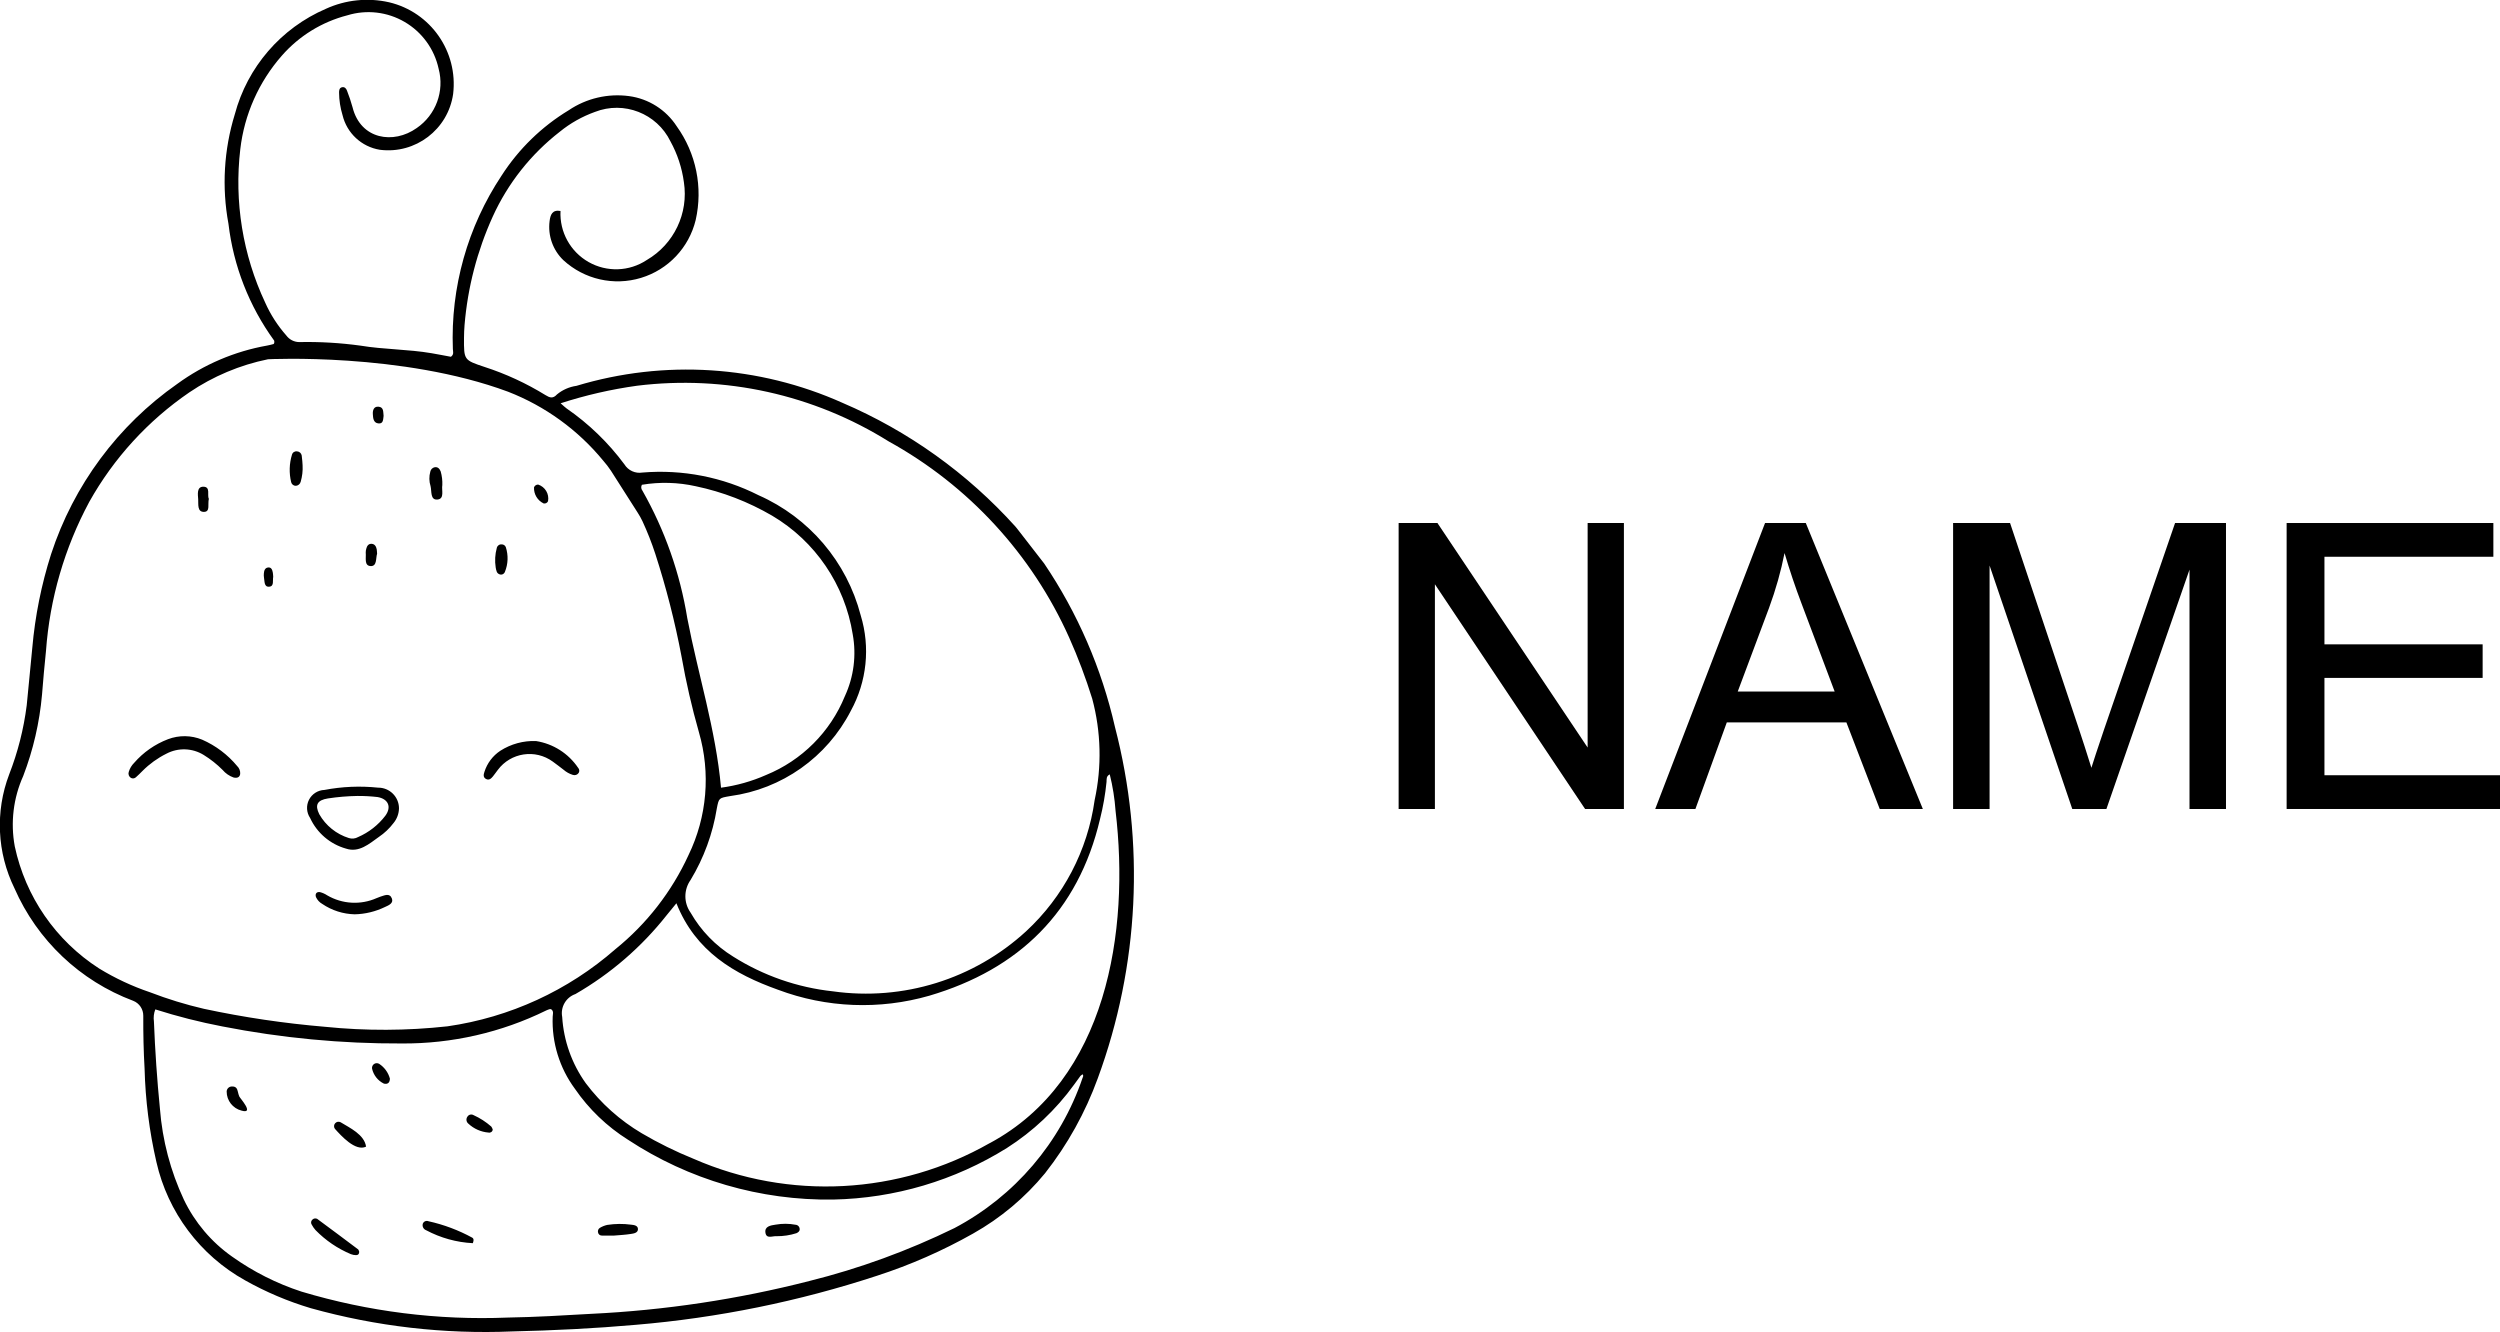 <svg viewBox="53.063 74.992 93.874 50.016" height="50.016mm" width="93.874mm" xmlns:xlink="http://www.w3.org/1999/xlink" xmlns="http://www.w3.org/2000/svg">
    <path d="M94.929,102.289C94.43,100.096,93.529,98.015,92.271,96.151L91.246,94.83C91.228,94.808,91.211,94.786,91.192,94.765C89.389,92.764,87.173,91.178,84.697,90.118C81.553,88.711,78.007,88.485,74.709,89.48C74.441,89.518,74.188,89.629,73.979,89.801C73.825,89.97,73.708,89.928,73.547,89.829C72.828,89.386,72.059,89.03,71.256,88.77C70.482,88.512,70.481,88.512,70.486,87.678C70.486,87.545,70.495,87.326,70.507,87.194C70.624,85.787,70.982,84.41,71.565,83.125C72.134,81.874,72.998,80.781,74.083,79.939C74.477,79.618,74.923,79.367,75.401,79.195C76.49,78.768,77.724,79.249,78.238,80.3C78.499,80.775,78.671,81.295,78.743,81.833C78.923,83.001,78.371,84.16,77.35,84.755C76.694,85.191,75.849,85.22,75.164,84.831C74.479,84.442,74.071,83.701,74.11,82.914C73.805,82.859,73.73,83.052,73.7,83.293C73.63,83.837,73.822,84.383,74.219,84.763C75.005,85.484,76.114,85.737,77.134,85.426C78.155,85.116,78.935,84.289,79.186,83.252C79.463,82.03,79.203,80.749,78.472,79.732C78.07,79.113,77.418,78.7,76.686,78.601C75.892,78.494,75.085,78.682,74.421,79.13C73.405,79.744,72.543,80.583,71.9,81.581C70.62,83.506,69.979,85.787,70.068,88.098C70.071,88.193,70.119,88.299,69.995,88.389C69.764,88.347,69.517,88.297,69.268,88.255C68.384,88.104,67.482,88.117,66.602,87.971C65.838,87.866,65.068,87.821,64.297,87.837C64.106,87.835,63.928,87.743,63.815,87.59C63.49,87.222,63.223,86.808,63.023,86.36C62.178,84.563,61.854,82.564,62.086,80.592C62.237,79.292,62.781,78.068,63.644,77.084C64.293,76.342,65.151,75.813,66.106,75.567C66.827,75.345,67.608,75.436,68.259,75.817C68.911,76.198,69.373,76.835,69.533,77.572C69.759,78.414,69.43,79.307,68.711,79.8C67.841,80.419,66.604,80.234,66.301,79.02C66.243,78.809,66.173,78.6,66.093,78.397C66.064,78.318,66.008,78.246,65.905,78.268C65.803,78.291,65.795,78.39,65.795,78.468C65.797,78.755,65.841,79.041,65.925,79.315C66.087,79.991,66.639,80.504,67.325,80.616C68.661,80.788,69.887,79.855,70.078,78.522C70.269,76.93,69.235,75.448,67.675,75.078C66.878,74.897,66.044,74.983,65.301,75.322C63.613,76.049,62.352,77.51,61.879,79.287C61.47,80.616,61.388,82.024,61.641,83.392C61.828,84.975,62.417,86.485,63.353,87.775C63.37,87.795,63.359,87.836,63.361,87.869C63.352,87.883,63.347,87.907,63.336,87.91C63.255,87.932,63.174,87.954,63.092,87.968C61.874,88.185,60.722,88.676,59.722,89.405C57.491,90.966,55.828,93.21,54.982,95.798C54.618,96.94,54.381,98.119,54.276,99.313C54.201,100.034,54.142,100.758,54.066,101.479C53.953,102.367,53.732,103.238,53.407,104.072C52.879,105.463,52.951,107.01,53.606,108.346C54.461,110.299,56.069,111.823,58.065,112.572C58.296,112.663,58.446,112.887,58.443,113.136C58.44,113.798,58.454,114.462,58.492,115.124C58.523,116.303,58.671,117.476,58.936,118.625C59.364,120.512,60.576,122.128,62.267,123.069C63.047,123.507,63.874,123.858,64.732,124.114C67.19,124.799,69.742,125.094,72.292,124.987C73.843,124.951,75.393,124.875,76.941,124.738C80.02,124.478,83.058,123.86,85.994,122.896C87.246,122.49,88.454,121.96,89.6,121.313C90.634,120.732,91.551,119.963,92.304,119.047C93.149,117.972,93.817,116.768,94.284,115.483C95.839,111.253,96.064,106.65,94.929,102.289zM78.871,98.208C78.599,96.523,78.028,94.9,77.186,93.416C77.134,93.353,77.127,93.266,77.166,93.195C77.838,93.083,78.525,93.102,79.189,93.25C80.198,93.462,81.165,93.836,82.055,94.355C83.677,95.314,84.787,96.947,85.082,98.808C85.226,99.595,85.123,100.406,84.788,101.132C84.24,102.477,83.173,103.544,81.828,104.093C81.29,104.331,80.721,104.491,80.137,104.57C79.94,102.383,79.276,100.322,78.871,98.208L78.871,98.208zM90.228,117.915C86.822,119.856,82.7,120.075,79.107,118.505C78.435,118.233,77.784,117.912,77.159,117.545C76.343,117.062,75.63,116.424,75.059,115.667C74.536,114.937,74.229,114.075,74.173,113.178C74.103,112.808,74.314,112.442,74.67,112.318C75.99,111.557,77.153,110.552,78.097,109.356C78.201,109.225,78.309,109.097,78.462,108.909C79.18,110.719,80.634,111.57,82.278,112.157C84.097,112.84,86.089,112.918,87.957,112.381C91.318,111.39,93.551,109.232,94.369,105.745C94.485,105.286,94.566,104.82,94.613,104.35C94.62,104.256,94.593,104.141,94.734,104.069C94.846,104.52,94.919,104.979,94.952,105.442C95.487,109.953,94.639,115.545,90.228,117.917L90.228,117.915zM93.712,115.469C92.887,117.893,91.166,119.91,88.902,121.106C87.159,121.958,85.332,122.625,83.45,123.094C80.769,123.781,78.025,124.193,75.261,124.326C74.217,124.387,73.173,124.448,72.127,124.466C69.51,124.573,66.894,124.244,64.385,123.492C63.453,123.188,62.573,122.744,61.775,122.175C60.999,121.629,60.376,120.892,59.966,120.036C59.465,118.964,59.161,117.81,59.069,116.631C58.961,115.54,58.886,114.446,58.843,113.35C58.821,113.196,58.838,113.039,58.895,112.894C59.72,113.157,60.561,113.371,61.412,113.534C63.631,113.969,65.888,114.184,68.149,114.174C70.029,114.187,71.887,113.763,73.574,112.934C73.62,112.912,73.667,112.895,73.716,112.882C73.729,112.878,73.747,112.89,73.768,112.895C73.862,112.97,73.82,113.075,73.816,113.167C73.779,114.137,74.072,115.091,74.648,115.872C75.175,116.64,75.854,117.292,76.643,117.788C78.929,119.292,81.614,120.075,84.35,120.035C86.658,119.989,88.911,119.321,90.87,118.1C91.854,117.472,92.711,116.664,93.396,115.718C93.476,115.609,93.553,115.499,93.634,115.391C93.657,115.368,93.683,115.348,93.711,115.33C93.758,115.378,93.73,115.425,93.712,115.469zM67.304,114.941C67.245,114.904,67.171,114.905,67.113,114.942C67.055,114.98,67.024,115.047,67.033,115.116C67.087,115.363,67.251,115.572,67.479,115.682C67.622,115.714,67.7,115.648,67.704,115.494C67.642,115.267,67.5,115.07,67.304,114.941zM70.843,116.864C70.767,116.82,70.669,116.842,70.62,116.915C70.588,116.955,70.573,117.006,70.579,117.056C70.585,117.107,70.61,117.153,70.65,117.185C70.857,117.379,71.125,117.497,71.409,117.52C71.445,117.528,71.482,117.52,71.512,117.499C71.542,117.478,71.561,117.445,71.565,117.408C71.554,117.367,71.535,117.328,71.51,117.294C71.31,117.118,71.085,116.973,70.843,116.864zM61.996,115.99C61.97,115.878,61.935,115.783,61.772,115.789C61.665,115.788,61.577,115.872,61.574,115.979C61.574,116.319,61.806,116.615,62.136,116.696C62.631,116.835,62.075,116.231,62.047,116.162C62.025,116.106,62.008,116.049,61.996,115.99zM82.937,120.981C82.689,120.934,82.434,120.933,82.186,120.977C82.003,121.005,81.767,121.038,81.805,121.281C81.842,121.525,82.074,121.396,82.223,121.411C82.476,121.413,82.728,121.375,82.969,121.298C83.03,121.269,83.091,121.23,83.091,121.152C83.093,121.063,83.026,120.987,82.937,120.981zM65.851,117.131C65.782,117.096,65.698,117.112,65.647,117.171C65.596,117.229,65.592,117.315,65.638,117.378C65.864,117.629,66.409,118.243,66.809,118.048C66.743,117.593,66.2,117.345,65.851,117.131zM76.76,120.978C76.463,120.938,76.161,120.941,75.864,120.987C75.767,121.009,75.674,121.046,75.589,121.097C75.53,121.133,75.502,121.203,75.519,121.269C75.53,121.338,75.589,121.388,75.659,121.387C75.808,121.393,75.958,121.387,76.126,121.387C76.323,121.37,76.54,121.36,76.753,121.326C76.862,121.31,77.017,121.286,77.018,121.147C77.019,121.009,76.873,120.989,76.76,120.978zM69.152,120.849C69.069,120.815,68.975,120.854,68.941,120.937C68.908,121.039,68.962,121.149,69.063,121.186C69.605,121.475,70.205,121.642,70.819,121.673C70.87,121.535,70.838,121.491,70.796,121.466C70.28,121.184,69.727,120.976,69.152,120.849zM64.972,120.759C64.911,120.728,64.836,120.742,64.789,120.793C64.738,120.84,64.729,120.918,64.768,120.976C64.807,121.05,64.855,121.119,64.911,121.182C65.288,121.569,65.74,121.876,66.238,122.085C66.301,122.11,66.368,122.122,66.435,122.122C66.515,122.122,66.553,122.073,66.551,121.994C66.537,121.963,66.532,121.922,66.508,121.904C65.997,121.521,65.487,121.137,64.972,120.759zM76.984,89.476C80.281,89.069,83.617,89.808,86.435,91.568C89.43,93.222,91.807,95.804,93.207,98.926C93.542,99.676,93.832,100.446,94.076,101.23C94.409,102.474,94.44,103.78,94.166,105.038C93.902,106.928,92.992,108.668,91.591,109.963C89.632,111.761,86.971,112.587,84.338,112.216C83.007,112.073,81.727,111.627,80.595,110.913C79.931,110.504,79.38,109.936,78.993,109.259C78.734,108.892,78.734,108.403,78.993,108.036C79.492,107.21,79.827,106.297,79.98,105.344C80.057,104.95,80.059,104.958,80.478,104.885C82.423,104.624,84.116,103.427,85.012,101.681C85.613,100.586,85.747,99.295,85.383,98.101C84.861,96.09,83.448,94.428,81.547,93.588C80.2,92.906,78.69,92.611,77.185,92.736C76.918,92.781,76.651,92.659,76.509,92.428C75.905,91.613,75.171,90.903,74.336,90.327C74.282,90.29,74.236,90.241,74.114,90.135C75.049,89.832,76.01,89.611,76.984,89.476zM56.783,111.357C55.158,110.312,54.019,108.661,53.617,106.771C53.453,105.879,53.563,104.958,53.935,104.13C54.311,103.149,54.548,102.121,54.641,101.075C54.685,100.528,54.732,99.98,54.79,99.432C54.932,97.473,55.486,95.567,56.415,93.837C57.334,92.195,58.62,90.789,60.172,89.726C61.066,89.121,62.07,88.698,63.127,88.482C63.127,88.482,68.16,88.223,72.138,89.7C73.533,90.242,74.765,91.135,75.715,92.291C75.82,92.41,75.916,92.536,76.004,92.668L77.01,94.246C77.076,94.348,77.136,94.455,77.188,94.565C77.372,94.963,77.533,95.371,77.669,95.788C78.078,97.052,78.408,98.341,78.655,99.647C78.823,100.604,79.041,101.551,79.307,102.486C79.753,104.02,79.613,105.664,78.916,107.101C78.286,108.474,77.347,109.683,76.172,110.632C74.395,112.188,72.204,113.194,69.866,113.53C68.339,113.698,66.798,113.704,65.269,113.548C63.739,113.419,62.219,113.194,60.717,112.872C60.029,112.712,59.354,112.505,58.695,112.251C58.026,112.025,57.385,111.725,56.783,111.357zM67.269,90.891C67.462,90.913,67.447,90.739,67.467,90.609C67.448,90.467,67.481,90.278,67.272,90.263C67.099,90.25,67.054,90.399,67.063,90.541C67.071,90.683,67.08,90.869,67.269,90.891zM63.173,97.022C63.366,97.006,63.294,96.786,63.322,96.651C63.317,96.597,63.317,96.547,63.308,96.497C63.289,96.396,63.258,96.286,63.129,96.301C63.008,96.315,62.979,96.422,62.971,96.527C62.966,96.577,62.967,96.627,62.975,96.677C63.003,96.819,62.973,97.041,63.173,97.022zM73.476,93.896C73.545,93.911,73.614,93.875,73.642,93.811C73.692,93.539,73.533,93.272,73.27,93.187C73.202,93.186,73.14,93.228,73.115,93.291C73.103,93.547,73.245,93.785,73.476,93.896zM66.979,96.248C67.227,96.26,67.169,95.947,67.223,95.784C67.217,95.715,67.217,95.662,67.208,95.615C67.186,95.509,67.135,95.42,67.017,95.412C66.899,95.405,66.842,95.493,66.817,95.595C66.802,95.644,66.795,95.694,66.796,95.745C66.817,95.934,66.727,96.235,66.979,96.248zM60.729,94.213C60.967,94.204,60.854,93.922,60.905,93.725C60.833,93.585,60.98,93.274,60.704,93.268C60.442,93.262,60.493,93.562,60.505,93.741C60.517,93.921,60.46,94.222,60.729,94.213zM71.715,96.456C71.732,96.503,71.77,96.539,71.817,96.556C71.856,96.572,71.9,96.572,71.939,96.555C71.977,96.537,72.007,96.505,72.022,96.466C72.143,96.17,72.155,95.841,72.056,95.537C72.031,95.473,71.969,95.431,71.9,95.433C71.813,95.425,71.734,95.484,71.717,95.569C71.652,95.807,71.638,96.056,71.676,96.299C71.683,96.353,71.696,96.405,71.715,96.456zM69.495,93.749C69.765,93.718,69.636,93.39,69.672,93.205C69.679,93.033,69.658,92.861,69.611,92.695C69.57,92.599,69.51,92.518,69.388,92.536C69.304,92.552,69.238,92.617,69.221,92.701C69.171,92.88,69.174,93.069,69.23,93.246C69.279,93.437,69.211,93.78,69.495,93.749zM64.176,93.234C64.262,93.226,64.333,93.164,64.354,93.081C64.412,92.88,64.437,92.671,64.425,92.462C64.419,92.391,64.415,92.242,64.392,92.096C64.378,92.011,64.307,91.947,64.221,91.941C64.134,91.926,64.051,91.978,64.027,92.063C63.924,92.399,63.914,92.756,63.996,93.098C64.016,93.181,64.091,93.238,64.176,93.234zM67.341,108.663C67.293,108.678,67.246,108.697,67.2,108.718C66.602,108.981,65.914,108.942,65.35,108.612C65.266,108.556,65.173,108.515,65.076,108.49C64.948,108.471,64.887,108.559,64.928,108.678C64.978,108.787,65.061,108.877,65.165,108.935C65.525,109.179,65.948,109.314,66.383,109.324C66.779,109.315,67.168,109.22,67.524,109.047C67.66,108.986,67.846,108.909,67.778,108.73C67.693,108.509,67.498,108.617,67.341,108.663zM71.313,104.242C71.425,104.303,71.505,104.227,71.571,104.147C71.638,104.068,71.69,103.984,71.754,103.904C72.24,103.25,73.162,103.11,73.82,103.59C73.959,103.685,74.087,103.795,74.223,103.894C74.325,103.983,74.444,104.05,74.573,104.089C74.655,104.117,74.746,104.086,74.793,104.013C74.829,103.952,74.82,103.875,74.772,103.824C74.407,103.283,73.834,102.918,73.189,102.818C72.716,102.8,72.249,102.928,71.85,103.183C71.566,103.371,71.356,103.65,71.253,103.975C71.218,104.079,71.2,104.182,71.313,104.242zM61.83,104.186C61.963,104.217,62.063,104.186,62.082,104.054C62.091,103.944,62.05,103.835,61.97,103.759C61.615,103.33,61.164,102.99,60.653,102.766C60.244,102.598,59.785,102.592,59.371,102.749C58.882,102.936,58.446,103.24,58.102,103.635C58.006,103.73,57.935,103.848,57.897,103.978C57.87,104.06,57.902,104.151,57.975,104.199C58.034,104.235,58.111,104.228,58.163,104.181C58.252,104.104,58.334,104.02,58.417,103.937C58.678,103.675,58.981,103.457,59.313,103.292C59.755,103.059,60.288,103.078,60.713,103.341C60.971,103.5,61.209,103.689,61.422,103.903C61.531,104.032,61.672,104.129,61.83,104.186zM66.055,106.857C66.542,107.019,66.92,106.682,67.291,106.417C67.501,106.276,67.686,106.1,67.839,105.898C67.97,105.74,68.042,105.543,68.045,105.338C68.04,104.909,67.689,104.564,67.259,104.568C66.587,104.498,65.908,104.527,65.244,104.654C64.999,104.663,64.778,104.804,64.666,105.022C64.555,105.241,64.57,105.502,64.707,105.706C64.966,106.268,65.458,106.689,66.055,106.857zM65.376,104.973C65.743,104.917,66.114,104.886,66.485,104.88C66.737,104.878,66.99,104.892,67.241,104.921C67.647,104.992,67.773,105.296,67.532,105.623C67.265,105.973,66.912,106.249,66.508,106.424C66.403,106.484,66.278,106.497,66.164,106.461C65.693,106.314,65.295,105.994,65.051,105.565C64.877,105.214,64.977,105.036,65.376,104.973z" style="stroke:none;fill:#000000;fill-rule:evenodd"></path>
    <path d="M112.678,103.062L112.678,94.631L114.04,94.631L114.04,105.369L112.582,105.369L106.943,96.931L106.943,105.369L105.581,105.369L105.581,94.631L107.038,94.631L112.678,103.062z" style="stroke:none;fill:#000000;fill-rule:evenodd"></path>
    <path d="M125.265,105.369L123.646,105.369L122.394,102.117L117.904,102.117L116.725,105.369L115.216,105.369L119.34,94.631L120.87,94.631L125.265,105.369zM119.959,96.275L119.825,96.788C119.727,97.133,119.617,97.474,119.493,97.81L118.314,100.96L121.954,100.96L120.71,97.655C120.473,97.031,120.261,96.399,120.072,95.759L119.959,96.275z" style="stroke:none;fill:#000000;fill-rule:evenodd"></path>
    <path d="M131.082,102.234C131.258,102.762,131.429,103.292,131.594,103.823L131.76,103.307L132.072,102.377L134.736,94.631L136.648,94.631L136.648,105.369L135.278,105.369L135.278,96.382L132.158,105.369L130.876,105.369L127.771,96.228L127.771,105.369L126.401,105.369L126.401,94.631L128.54,94.631L131.082,102.234z" style="stroke:none;fill:#000000;fill-rule:evenodd"></path>
    <path d="M146.688,95.898L140.345,95.898L140.345,99.187L146.285,99.187L146.285,100.447L140.345,100.447L140.345,104.102L146.937,104.102L146.937,105.369L138.925,105.369L138.925,94.631L146.688,94.631L146.688,95.898z" style="stroke:none;fill:#000000;fill-rule:evenodd"></path>
</svg>
